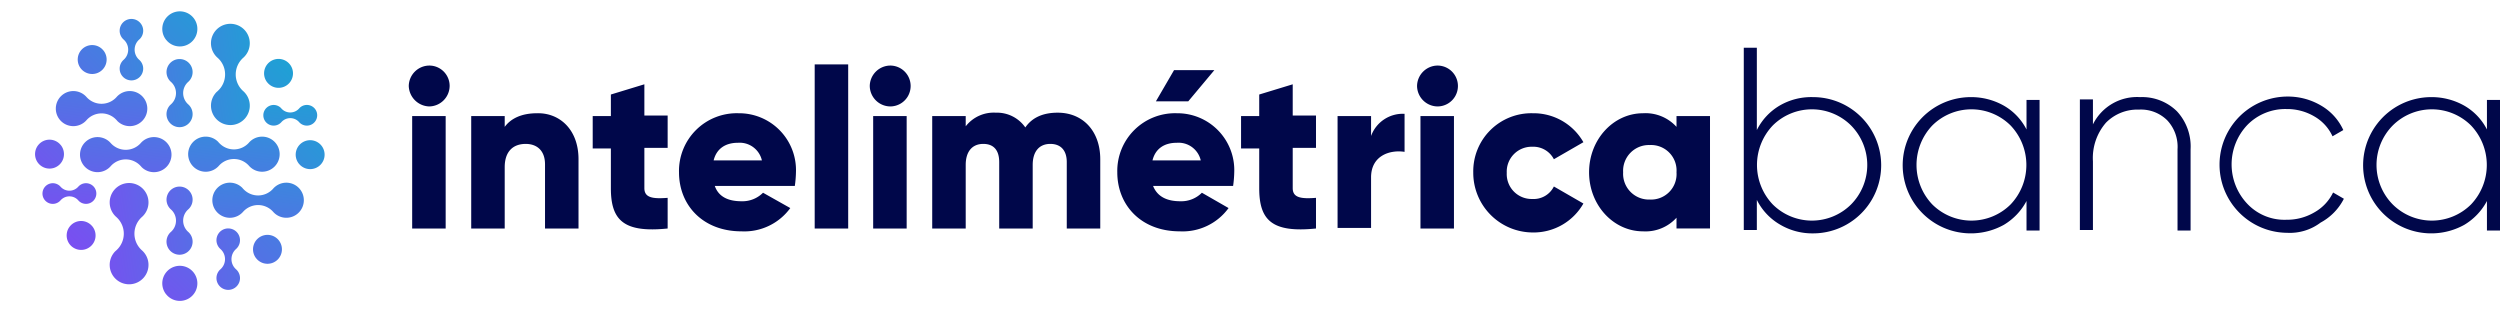 <svg xmlns="http://www.w3.org/2000/svg" xmlns:xlink="http://www.w3.org/1999/xlink" width="440.35" height="55.624" viewBox="0 0 440.35 55.624">
  <defs>
    <clipPath id="clip-path">
      <rect id="Rectangle_5817" data-name="Rectangle 5817" width="440.35" height="55.624" transform="translate(0 0)" fill="none"/>
    </clipPath>
    <linearGradient id="linear-gradient" x1="-7.343" y1="3.552" x2="4.363" y2="-1.003" gradientUnits="objectBoundingBox">
      <stop offset="0" stop-color="#9c2ffc"/>
      <stop offset="1" stop-color="#10aed0"/>
    </linearGradient>
    <linearGradient id="linear-gradient-2" x1="-5.692" y1="2.909" x2="7.288" y2="-2.141" xlink:href="#linear-gradient"/>
    <linearGradient id="linear-gradient-3" x1="-4.11" y1="12.707" x2="1.566" y2="-2.323" xlink:href="#linear-gradient"/>
    <linearGradient id="linear-gradient-4" x1="-4.902" y1="2.602" x2="6.804" y2="-1.953" xlink:href="#linear-gradient"/>
    <linearGradient id="linear-gradient-5" x1="-5.661" y1="2.897" x2="2.213" y2="-0.167" xlink:href="#linear-gradient"/>
    <linearGradient id="linear-gradient-6" x1="-2.326" y1="1.6" x2="5.549" y2="-1.464" xlink:href="#linear-gradient"/>
    <linearGradient id="linear-gradient-7" x1="-1.697" y1="6.319" x2="1.643" y2="-2.527" xlink:href="#linear-gradient"/>
    <linearGradient id="linear-gradient-8" x1="-1.576" y1="5.998" x2="1.764" y2="-2.848" xlink:href="#linear-gradient"/>
    <linearGradient id="linear-gradient-9" x1="-6.254" y1="7.359" x2="2.456" y2="-1.486" xlink:href="#linear-gradient"/>
    <linearGradient id="linear-gradient-10" x1="-2.631" y1="3.68" x2="6.079" y2="-5.166" xlink:href="#linear-gradient"/>
    <linearGradient id="linear-gradient-11" x1="-7.743" y1="8.871" x2="2.827" y2="-1.863" xlink:href="#linear-gradient"/>
    <linearGradient id="linear-gradient-12" x1="-5.38" y1="6.472" x2="5.189" y2="-4.262" xlink:href="#linear-gradient"/>
    <linearGradient id="linear-gradient-13" x1="-8.609" y1="9.751" x2="1.961" y2="-0.983" xlink:href="#linear-gradient"/>
    <linearGradient id="linear-gradient-14" x1="-8.112" y1="3.851" x2="4.868" y2="-1.2" xlink:href="#linear-gradient"/>
    <linearGradient id="linear-gradient-15" x1="-1.364" y1="5.435" x2="4.312" y2="-9.595" xlink:href="#linear-gradient"/>
    <linearGradient id="linear-gradient-16" x1="-1.113" y1="4.77" x2="2.228" y2="-4.076" xlink:href="#linear-gradient"/>
    <linearGradient id="linear-gradient-17" x1="-1.234" y1="5.091" x2="2.107" y2="-3.755" xlink:href="#linear-gradient"/>
    <linearGradient id="linear-gradient-18" x1="-3.312" y1="4.371" x2="7.258" y2="-6.363" xlink:href="#linear-gradient"/>
    <linearGradient id="linear-gradient-19" x1="-5.674" y1="6.77" x2="4.895" y2="-3.964" xlink:href="#linear-gradient"/>
    <linearGradient id="linear-gradient-20" x1="-2.446" y1="3.491" x2="8.124" y2="-7.242" xlink:href="#linear-gradient"/>
  </defs>
  <g id="Group_5000" data-name="Group 5000" transform="translate(0 0)">
    <g id="Group_4999" data-name="Group 4999">
      <g id="Group_4998" data-name="Group 4998" clip-path="url(#clip-path)">
        <path id="Path_7531" data-name="Path 7531" d="M319.35,17.107a12,12,0,1,1,0,24,11.139,11.139,0,0,1-5.9-1.6,10.38,10.38,0,0,1-4-4.3v5.3h-2.3V8.407h2.3v14.5a10.38,10.38,0,0,1,4-4.3,11.05,11.05,0,0,1,5.9-1.5m-7.1,18.9a9.778,9.778,0,0,0,13.8,0,9.9,9.9,0,0,0,0-13.9,9.778,9.778,0,0,0-13.8,0,10.091,10.091,0,0,0,0,13.9m44.7-18.4h2.3v23h-2.3v-5.2a10.757,10.757,0,0,1-4,4.2,12,12,0,1,1-5.8-22.5,11.663,11.663,0,0,1,5.8,1.5,10.126,10.126,0,0,1,4,4.2Zm-16.6,18.4a9.778,9.778,0,0,0,13.8,0,10.091,10.091,0,0,0,0-13.9,9.778,9.778,0,0,0-13.8,0,10.091,10.091,0,0,0,0,13.9m36.6-18.9a8.733,8.733,0,0,1,6.5,2.5,9.107,9.107,0,0,1,2.4,6.7v14.3h-2.3v-14.3a6.837,6.837,0,0,0-1.8-5.1,6.551,6.551,0,0,0-5-1.9,7.762,7.762,0,0,0-5.8,2.3,9.472,9.472,0,0,0-2.3,6.8v12.1h-2.3v-23h2.3v4.4A8.666,8.666,0,0,1,376.95,17.107Zm25.9,23.9a12,12,0,0,1,.2-24,11.472,11.472,0,0,1,5.8,1.6,9.555,9.555,0,0,1,3.9,4.3l-1.9,1.1a7.766,7.766,0,0,0-3.2-3.5,9.472,9.472,0,0,0-4.9-1.3,9.353,9.353,0,0,0-6.9,2.8,10.091,10.091,0,0,0,0,13.9,8.985,8.985,0,0,0,6.9,2.8,9.472,9.472,0,0,0,4.9-1.3,7.981,7.981,0,0,0,3.3-3.5l1.9,1.1a9.784,9.784,0,0,1-4.1,4.2A8.985,8.985,0,0,1,402.85,41.007Zm35.2-23.4h2.3v23h-2.3v-5.2a10.757,10.757,0,0,1-4,4.2,12,12,0,1,1-5.8-22.5,11.662,11.662,0,0,1,5.8,1.5,10.126,10.126,0,0,1,4,4.2Zm-16.6,18.4a9.778,9.778,0,0,0,13.8,0,10.091,10.091,0,0,0,0-13.9,9.778,9.778,0,0,0-13.8,0,9.9,9.9,0,0,0,0,13.9" fill="#00074a"/>
        <path id="Path_7532" data-name="Path 7532" d="M72,15.148a3.65,3.65,0,0,1,3.6-3.6,3.585,3.585,0,0,1,3.6,3.6,3.65,3.65,0,0,1-3.6,3.6,3.719,3.719,0,0,1-3.6-3.6m.6,5.3h5.9v19.8H72.6Zm29.3,7.6v12.2H96v-11.3c0-2.5-1.5-3.6-3.4-3.6-2.2,0-3.7,1.3-3.7,4.1v10.8H83v-19.8h5.9v1.9c1.1-1.5,3-2.4,5.7-2.4,3.9-.1,7.3,2.8,7.3,8.1m11.6-1.9v7c0,1.7,1.5,1.9,4.1,1.7v5.4c-7.8.8-10-1.5-10-7.1v-7h-3.2v-5.7h3.2v-3.8l5.9-1.8v5.5h4.1v5.7h-4.1Zm17.1,9.3a5.106,5.106,0,0,0,3.8-1.5l4.8,2.7a10.012,10.012,0,0,1-8.6,4.1c-6.8,0-11-4.6-11-10.4a10.171,10.171,0,0,1,10.5-10.4,10.02,10.02,0,0,1,10.1,10.4,19.418,19.418,0,0,1-.2,2.4H125.9C126.6,34.748,128.4,35.448,130.6,35.448Zm3.6-7.2a4.015,4.015,0,0,0-4.2-3.1c-2.3,0-3.8,1.1-4.3,3.1Zm9.3-16.9h5.9v28.9h-5.9Zm9.7,3.8a3.65,3.65,0,0,1,3.6-3.6,3.6,3.6,0,0,1,0,7.2,3.65,3.65,0,0,1-3.6-3.6m.6,5.3h5.9v19.8h-5.9Zm40,7.6v12.2h-5.9v-11.7c0-2-1-3.2-2.9-3.2-2,0-3.1,1.4-3.1,3.7v11.2H176v-11.7c0-2-.9-3.2-2.8-3.2-2,0-3.1,1.4-3.1,3.7v11.2h-5.9v-19.8h5.9v1.8a6.247,6.247,0,0,1,5.3-2.4,6.084,6.084,0,0,1,5.2,2.6c1.1-1.6,2.9-2.6,5.7-2.6C190.8,19.848,193.8,23.148,193.8,28.048Zm14.1,7.4a5.106,5.106,0,0,0,3.8-1.5l4.7,2.7a10.012,10.012,0,0,1-8.6,4.1c-6.8,0-11-4.6-11-10.4a10.171,10.171,0,0,1,10.5-10.4,10.02,10.02,0,0,1,10.1,10.4,19.418,19.418,0,0,1-.2,2.4H203.1c.8,2,2.6,2.7,4.8,2.7m3.6-7.2a4.015,4.015,0,0,0-4.2-3.1c-2.3,0-3.8,1.1-4.3,3.1Zm-2.2-10.4h-5.7l3.2-5.5h7.1Zm18.4,8.3v7c0,1.7,1.5,1.9,4.1,1.7v5.4c-7.8.8-10-1.5-10-7.1v-7h-3.2v-5.7h3.2v-3.8l5.9-1.8v5.5h4.1v5.7h-4.1Zm19.7-6.1v6.7c-2.5-.4-5.9.6-5.9,4.5v8.9h-5.9v-19.7h5.9v3.5a5.95,5.95,0,0,1,5.9-3.9m2.2-4.9a3.65,3.65,0,0,1,3.6-3.6,3.6,3.6,0,0,1,0,7.2,3.65,3.65,0,0,1-3.6-3.6m.6,5.3h5.9v19.8h-5.9Zm9.3,9.9a10.23,10.23,0,0,1,10.5-10.4,10.09,10.09,0,0,1,8.9,5.1l-5.2,3a4.071,4.071,0,0,0-3.8-2.2,4.386,4.386,0,0,0-4.5,4.6,4.386,4.386,0,0,0,4.5,4.6,3.971,3.971,0,0,0,3.8-2.2l5.2,3a10.09,10.09,0,0,1-8.9,5.1,10.519,10.519,0,0,1-10.5-10.6m41.7-9.9v19.8h-5.9v-1.9a7.367,7.367,0,0,1-5.9,2.4c-5.2,0-9.5-4.6-9.5-10.4s4.3-10.4,9.5-10.4a7.367,7.367,0,0,1,5.9,2.4v-1.9Zm-5.9,9.9a4.488,4.488,0,0,0-4.7-4.8,4.542,4.542,0,0,0-4.7,4.8,4.542,4.542,0,0,0,4.7,4.8,4.488,4.488,0,0,0,4.7-4.8" fill="#00074a"/>
      </g>
    </g>
    <g id="isologo" transform="translate(6.176 2)">
      <g id="Group_3722" data-name="Group 3722">
        <path id="Path_1113" data-name="Path 1113" d="M1416.965,135.634a2.3,2.3,0,0,1,1.5,4.044,2.643,2.643,0,0,0,0,3.913,2.3,2.3,0,1,1-3.126.118.072.072,0,0,1,.015-.012,1.836,1.836,0,0,0,.163-.149,2.64,2.64,0,0,0-.015-3.841c-.009-.009-.021-.018-.03-.027a2.3,2.3,0,0,1,1.494-4.047Z" transform="translate(-1391.514 -127.234)" fill="url(#linear-gradient)"/>
        <path id="Path_1114" data-name="Path 1114" d="M1625.017,841.177a2.075,2.075,0,0,1,1.352,3.647,2.383,2.383,0,0,0,0,3.529,2.074,2.074,0,1,1-2.819.107.063.063,0,0,1,.014-.011,1.72,1.72,0,0,0,.147-.134,2.381,2.381,0,0,0-.014-3.464c-.008-.008-.019-.016-.027-.025a2.073,2.073,0,0,1,1.347-3.65Z" transform="translate(-1590.992 -802.941)" fill="url(#linear-gradient-2)"/>
        <path id="Path_1115" data-name="Path 1115" d="M1827.811,328.726a1.817,1.817,0,0,1-3.195,1.186,2.086,2.086,0,0,0-3.092,0,1.819,1.819,0,1,1-.093-2.473.056.056,0,0,1,.009.012,1.5,1.5,0,0,0,.117.129,2.084,2.084,0,0,0,3.034-.012l.022-.024a1.815,1.815,0,0,1,3.2,1.181Z" transform="translate(-1778.119 -310.418)" fill="url(#linear-gradient-3)"/>
        <path id="Path_1116" data-name="Path 1116" d="M1416.965,666.865a2.3,2.3,0,0,1,1.5,4.044,2.643,2.643,0,0,0,0,3.914,2.3,2.3,0,1,1-3.126.118.07.07,0,0,1,.015-.012,1.823,1.823,0,0,0,.163-.148,2.64,2.64,0,0,0-.015-3.841l-.03-.027a2.3,2.3,0,0,1,1.494-4.047Z" transform="translate(-1391.514 -636)" fill="url(#linear-gradient-4)"/>
        <path id="Path_1117" data-name="Path 1117" d="M1603.457-11.118a3.416,3.416,0,0,1,3.418,3.416,3.421,3.421,0,0,1-1.189,2.6A3.922,3.922,0,0,0,1604.4-2.2a3.912,3.912,0,0,0,1.288,2.907,3.418,3.418,0,1,1-4.647.176.1.1,0,0,1,.022-.018,2.731,2.731,0,0,0,.243-.221,3.888,3.888,0,0,0,1.207-2.524,3.907,3.907,0,0,0-1.229-3.186c-.014-.014-.031-.027-.045-.041a3.409,3.409,0,0,1-1.2-2.6A3.416,3.416,0,0,1,1603.457-11.118Z" transform="translate(-1569.055 13.312)" fill="url(#linear-gradient-5)"/>
        <path id="Path_1118" data-name="Path 1118" d="M1181.273,652.024a3.419,3.419,0,0,1,2.229,6.011,3.929,3.929,0,0,0,0,5.818,3.418,3.418,0,1,1-4.647.176.1.1,0,0,1,.022-.018,2.715,2.715,0,0,0,.244-.221,3.925,3.925,0,0,0-.023-5.709c-.014-.014-.031-.027-.045-.041a3.418,3.418,0,0,1,2.22-6.016Z" transform="translate(-1164.711 -621.787)" fill="url(#linear-gradient-6)"/>
        <path id="Path_1119" data-name="Path 1119" d="M1521.152,461.915a3.086,3.086,0,0,1-5.427,2.016,3.544,3.544,0,0,0-5.253,0,3.091,3.091,0,1,1-.159-4.2.1.1,0,0,1,.016.02,2.514,2.514,0,0,0,.2.22,3.541,3.541,0,0,0,5.155-.02c.012-.012.024-.028.036-.041a3.085,3.085,0,0,1,5.432,2.007Z" transform="translate(-1478.07 -436.758)" fill="url(#linear-gradient-7)"/>
        <path id="Path_1120" data-name="Path 1120" d="M1622,653.672a3.087,3.087,0,0,1-5.428,2.016,3.544,3.544,0,0,0-5.253,0,3.091,3.091,0,1,1-.159-4.2.089.089,0,0,1,.016.02,2.51,2.51,0,0,0,.2.22,3.54,3.54,0,0,0,5.155-.02c.012-.012.025-.028.037-.041a3.085,3.085,0,0,1,5.432,2.007Z" transform="translate(-1574.658 -620.405)" fill="url(#linear-gradient-8)"/>
        <path id="Path_1121" data-name="Path 1121" d="M1403.282-59.664a3.079,3.079,0,0,1-.79,1.826c-.01.011-.021.025-.032.035a3.07,3.07,0,0,1-2.505.968,3.055,3.055,0,0,1-1.984-.95,1.818,1.818,0,0,0-.174-.192.082.082,0,0,0-.014-.018,3.068,3.068,0,0,1-.659-2.17,3.09,3.09,0,0,1,3.331-2.83A3.088,3.088,0,0,1,1403.282-59.664Z" transform="translate(-1374.704 63.005)" fill="url(#linear-gradient-9)"/>
        <path id="Path_1122" data-name="Path 1122" d="M1403.282,1000.167a3.079,3.079,0,0,1-.79,1.826c-.01.011-.021.025-.032.036a3.083,3.083,0,0,1-4.49.018,1.805,1.805,0,0,0-.174-.191.082.082,0,0,0-.014-.018,3.09,3.09,0,1,1,5.5-1.67Z" transform="translate(-1374.704 -952.008)" fill="url(#linear-gradient-10)"/>
        <path id="Path_1123" data-name="Path 1123" d="M1958.275,476.55a2.535,2.535,0,0,1-.651,1.5c-.009.009-.017.021-.026.029a2.541,2.541,0,0,1-3.7.015,1.44,1.44,0,0,0-.143-.158.081.081,0,0,0-.011-.015,2.546,2.546,0,1,1,4.531-1.376Z" transform="translate(-1907.284 -451.097)" fill="url(#linear-gradient-11)"/>
        <path id="Path_1124" data-name="Path 1124" d="M1780.392,870.7a2.539,2.539,0,0,1-.651,1.505c-.009.009-.018.021-.026.029a2.542,2.542,0,0,1-3.7.015,1.408,1.408,0,0,0-.143-.158.054.054,0,0,0-.011-.015,2.546,2.546,0,1,1,4.532-1.377Z" transform="translate(-1736.918 -828.578)" fill="url(#linear-gradient-12)"/>
        <path id="Path_1125" data-name="Path 1125" d="M1826.492,137.834a2.538,2.538,0,0,1-.651,1.505l-.026.029a2.541,2.541,0,0,1-3.7.015,1.458,1.458,0,0,0-.143-.158.058.058,0,0,0-.012-.015,2.546,2.546,0,1,1,4.532-1.376Z" transform="translate(-1781.069 -126.704)" fill="url(#linear-gradient-13)"/>
        <path id="Path_1126" data-name="Path 1126" d="M1221.512-20.611a2.073,2.073,0,0,1-2.073-2.072,2.075,2.075,0,0,1,.721-1.575,2.378,2.378,0,0,0,.781-1.766,2.372,2.372,0,0,0-.781-1.763,2.075,2.075,0,0,1-.721-1.575,2.075,2.075,0,0,1,2.073-2.075,2.075,2.075,0,0,1,2.073,2.075,2.075,2.075,0,0,1-.606,1.468.061.061,0,0,1-.014.011,1.707,1.707,0,0,0-.148.134,2.357,2.357,0,0,0-.732,1.531,2.37,2.37,0,0,0,.745,1.933c.008.008.02.016.027.025a2.068,2.068,0,0,1,.727,1.577A2.072,2.072,0,0,1,1221.512-20.611Z" transform="translate(-1204.538 32.772)" fill="url(#linear-gradient-14)"/>
        <path id="Path_1127" data-name="Path 1127" d="M897.771,654.623a1.817,1.817,0,0,1,3.195-1.186,2.086,2.086,0,0,0,3.092,0,1.819,1.819,0,1,1,.093,2.473.044.044,0,0,1-.01-.012,1.48,1.48,0,0,0-.117-.129,2.084,2.084,0,0,0-3.034.012l-.022.024a1.816,1.816,0,0,1-3.2-1.182Z" transform="translate(-896.463 -622.534)" fill="url(#linear-gradient-15)"/>
        <path id="Path_1128" data-name="Path 1128" d="M1054.177,463.839a3.087,3.087,0,0,1,5.428-2.016,3.544,3.544,0,0,0,5.253,0,3.09,3.09,0,1,1,.159,4.2A.091.091,0,0,1,1065,466a2.5,2.5,0,0,0-.2-.22,3.541,3.541,0,0,0-5.155.02c-.012.012-.024.028-.037.041a3.085,3.085,0,0,1-5.432-2.007Z" transform="translate(-1046.26 -438.6)" fill="url(#linear-gradient-16)"/>
        <path id="Path_1129" data-name="Path 1129" d="M953.328,272.083a3.087,3.087,0,0,1,5.428-2.016,3.544,3.544,0,0,0,5.253,0,3.09,3.09,0,1,1,.159,4.2.094.094,0,0,1-.016-.02,2.5,2.5,0,0,0-.2-.22,3.541,3.541,0,0,0-5.155.02c-.012.012-.024.029-.037.041a3.085,3.085,0,0,1-5.432-2.007Z" transform="translate(-949.672 -254.952)" fill="url(#linear-gradient-17)"/>
        <path id="Path_1130" data-name="Path 1130" d="M866.819,473.824a2.537,2.537,0,0,1,.651-1.505c.009-.009.017-.02.026-.029a2.541,2.541,0,0,1,3.7-.015,1.463,1.463,0,0,0,.143.158.069.069,0,0,0,.012.015,2.546,2.546,0,1,1-4.532,1.376Z" transform="translate(-866.811 -448.881)" fill="url(#linear-gradient-18)"/>
        <path id="Path_1131" data-name="Path 1131" d="M1044.7,79.674a2.539,2.539,0,0,1,.651-1.5c.009-.009.017-.02.026-.029a2.541,2.541,0,0,1,3.7-.015,1.488,1.488,0,0,0,.143.158.068.068,0,0,0,.012.015,2.546,2.546,0,1,1-4.532,1.376Z" transform="translate(-1037.177 -71.399)" fill="url(#linear-gradient-19)"/>
        <path id="Path_1132" data-name="Path 1132" d="M998.6,812.54a2.536,2.536,0,0,1,.651-1.505c.009-.009.017-.021.026-.029a2.541,2.541,0,0,1,3.7-.015,1.474,1.474,0,0,0,.143.158.064.064,0,0,0,.012.015,2.546,2.546,0,1,1-4.532,1.376Z" transform="translate(-993.025 -773.273)" fill="url(#linear-gradient-20)"/>
      </g>
    </g>
  </g>
</svg>
